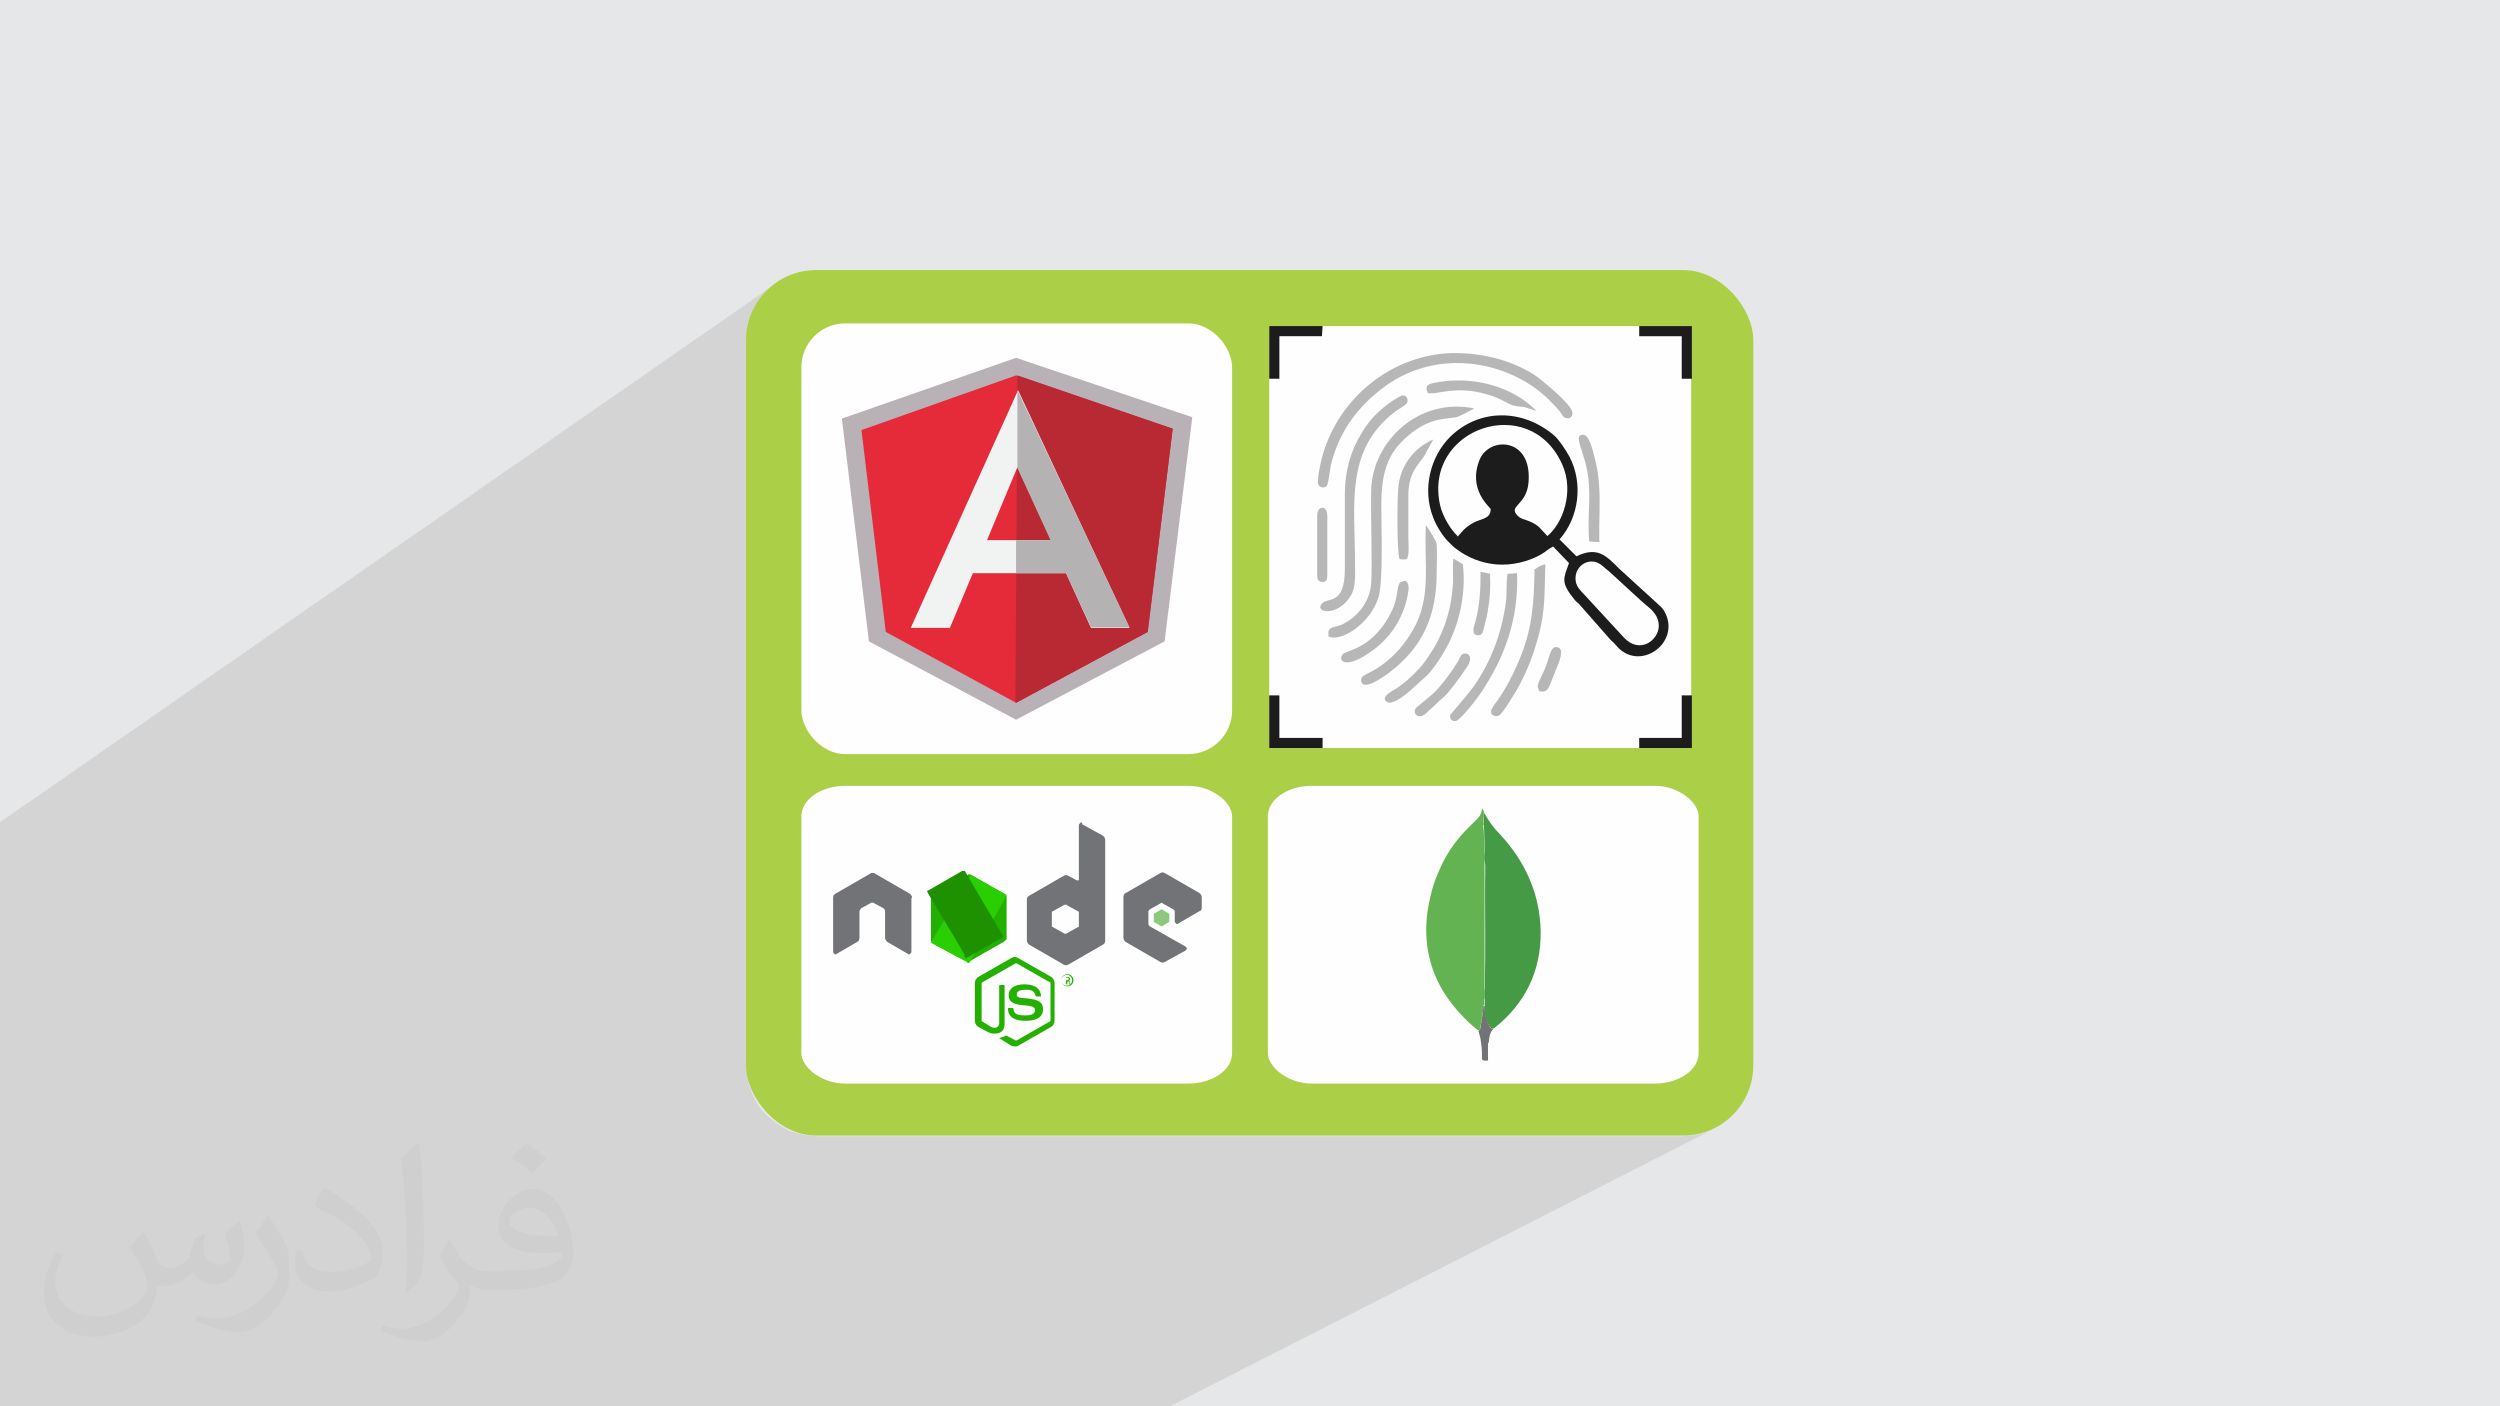<?xml version="1.0" encoding="UTF-8"?>
<!DOCTYPE svg PUBLIC "-//W3C//DTD SVG 1.1//EN" "http://www.w3.org/Graphics/SVG/1.1/DTD/svg11.dtd">
<!-- Creator: CorelDRAW 2017 -->
<svg xmlns="http://www.w3.org/2000/svg" xml:space="preserve" width="3.703in" height="2.083in" version="1.1" style="shape-rendering:geometricPrecision; text-rendering:geometricPrecision; image-rendering:optimizeQuality; fill-rule:evenodd; clip-rule:evenodd"
viewBox="0 0 3703 2083"
 xmlns:xlink="http://www.w3.org/1999/xlink"
 enable-background="new 0 0 512 512">
 <defs>
  <style type="text/css">
   <![CDATA[
    .fil4 {fill:#FEFEFE}
    .fil2 {fill:#ABD048}
    .fil7 {fill:#1C1C1C}
    .fil22 {fill:#1D9100}
    .fil20 {fill:#23B000}
    .fil21 {fill:#29CF00}
    .fil8 {fill:#449A45}
    .fil10 {fill:#44A347}
    .fil11 {fill:#64B352}
    .fil9 {fill:#727376}
    .fil16 {fill:#B4B2B3}
    .fil5 {fill:#B7B7B7}
    .fil12 {fill:#B8B2B6}
    .fil14 {fill:#B92933}
    .fil13 {fill:#E52B39}
    .fil0 {fill:#E6E7E8}
    .fil15 {fill:#F1F3F2}
    .fil6 {fill:#FEFEFE}
    .fil17 {fill:#23B000;fill-rule:nonzero}
    .fil18 {fill:#727376;fill-rule:nonzero}
    .fil3 {fill:#373435;fill-opacity:0.031}
    .fil1 {fill:#373435;fill-opacity:0.102}
    .fil19 {fill:#1D9100;fill-rule:nonzero;fill-opacity:0.502}
   ]]>
  </style>
 </defs>
 <g id="Layer_x0020_1">
  <polygon class="fil0" points="-3,0 3706,0 3706,2083 -3,2083 "/>
  <polygon class="fil1" points="1733,2083 -3,2083 -3,1220 1152,418 1144,424 1136,431 1129,439 1123,447 1118,455 1114,464 1110,474 1108,484 1106,494 1105,505 1105,1578 1106,1589 1108,1599 1110,1609 1114,1619 1118,1628 1123,1637 1129,1645 1136,1652 1144,1659 1152,1665 1160,1670 1169,1675 1179,1678 1189,1681 1199,1682 1210,1683 2493,1683 2504,1682 2514,1681 2524,1678 2534,1675 2543,1670 "/>
  <rect class="fil2" x="1105" y="400" width="1492" height="1282" rx="104" ry="104"/>
  <path class="fil3" d="M214 1826c7,11 12,21 16,33 3,7 5,19 21,19 5,0 11,-1 17,-5 7,-3 12,-9 14,-17l6 -21 15 -8 1 1c-2,8 -3,16 -3,21 0,18 15,24 27,24 7,0 13,-4 13,-10 0,-8 -4,-23 -8,-35 7,-7 14,-14 22,-20l1 1c4,15 6,30 6,40 0,10 -4,20 -8,28 -7,14 -20,25 -36,25 -12,0 -25,-6 -34,-17l-1 0c-9,10 -22,20 -43,20l-7 0c-1,14 -4,24 -9,33 -13,25 -50,42 -85,42 -49,0 -74,-28 -74,-66 0,-23 8,-45 19,-60l10 4c-7,14 -12,27 -12,40 0,35 29,52 62,52 31,0 69,-19 75,-42 -3,-25 -12,-36 -26,-59 4,-8 10,-15 17,-23l1 0 0 0 0 0 0 0 0 0zm565 -133c10,6 21,14 30,23 -6,8 -13,15 -21,21 -10,-8 -20,-15 -30,-22 7,-8 14,-15 21,-22l0 0 0 0 0 0 0 0zm5 96c-17,0 -30,11 -30,19 0,18 33,23 73,23 -5,-20 -22,-42 -43,-42l0 0 0 0 0 0zm-37 93c22,0 41,-1 55,-4 16,-4 30,-12 30,-18 0,-2 0,-3 -1,-5 -9,1 -19,1 -28,1 -29,0 -52,-7 -61,-23 -2,-5 -4,-10 -4,-16 0,-16 7,-31 19,-42 10,-9 21,-14 33,-14 21,0 37,16 48,43 6,14 11,30 11,51 0,14 -4,25 -12,34 -16,15 -45,21 -90,21l-20 0 0 0 -5 0c-11,0 -19,-2 -26,-7l-1 0c0,3 1,5 1,8 0,10 -3,23 -10,33 -20,30 -42,43 -60,43 -19,0 -42,-7 -63,-17l4 -7c7,3 16,5 29,5 34,0 78,-33 84,-64 -1,-3 -4,-6 -7,-10 -10,-12 -16,-22 -22,-32 5,-10 10,-18 14,-25l2 0c14,29 28,46 57,46l5 0 0 0 21 0 0 0 0 0zm-147 31c3,-14 3,-29 3,-43l0 -21c0,-39 -5,-96 -9,-133 7,-8 17,-17 25,-23l2 1c5,47 7,101 7,151 0,13 -1,26 -2,35 -1,12 -8,21 -22,34l-3 -1 0 0 0 0 0 0 0 0zm-151 -62c1,18 10,33 41,33 20,0 36,-5 55,-14 3,-1 5,-3 5,-5 0,-12 -9,-27 -24,-41 -14,-13 -34,-25 -51,-32 -6,-3 -8,-5 -8,-8 0,-5 7,-16 13,-24l2 0c20,11 43,27 60,44 16,16 25,33 25,51 0,13 -4,26 -11,38 -23,11 -47,20 -70,20 -29,0 -49,-14 -49,-45 0,-3 0,-9 1,-16l10 0 0 0 0 0 0 0 0 0zm-52 -52l18 29c7,11 13,22 13,41l0 24c0,19 -12,39 -32,60 -15,14 -29,20 -42,20 -19,0 -40,-6 -65,-17l3 -7c8,2 17,4 28,4 36,0 72,-26 89,-58 2,-4 3,-7 3,-9 0,-4 -2,-8 -4,-11 -9,-17 -19,-33 -30,-47 6,-9 12,-18 18,-27l2 0 0 0 0 0z"/>
  <rect class="fil4" x="1880" y="483" width="625" height="625"/>
  <g id="_2584393963888">
   <path class="fil5" d="M2150 523c-96,3 -180,77 -196,174 -1,4 -2,14 -2,18 1,7 8,9 13,5 3,-3 5,-28 7,-34 13,-51 44,-90 87,-119 83,-54 187,-27 240,30 5,5 9,9 14,16 2,3 1,4 6,6 6,2 11,-2 10,-8 -1,-12 -41,-44 -51,-52 -32,-23 -79,-37 -128,-36z"/>
   <path class="fil5" d="M1967 942c16,11 63,-17 75,-58 7,-24 4,-105 4,-136 0,-51 11,-78 39,-102 36,-31 61,-24 75,-29 1,0 24,-12 24,-12 -82,-17 -151,48 -153,121 -1,39 2,107 0,138 -2,27 -19,49 -43,61 -10,5 -23,2 -20,16z"/>
   <path class="fil5" d="M2072 588c-11,6 -23,15 -32,24 -8,7 -18,20 -24,31 -15,24 -24,55 -24,88 0,37 0,74 0,112 0,55 -26,41 -34,51 -12,14 24,20 43,-12 8,-14 6,-32 6,-50 0,-85 -15,-165 59,-222 3,-2 16,-10 17,-12 5,-5 0,-16 -9,-11z"/>
   <path class="fil5" d="M2112 778c-3,58 9,106 -19,155 -16,28 -38,50 -66,64 -5,3 -11,4 -11,11 2,18 37,-8 42,-12 49,-37 70,-84 70,-147 0,-14 1,-30 0,-43 0,-4 -12,-23 -15,-27z"/>
   <path class="fil5" d="M2167 836c-4,-3 -11,-6 -14,-9 -2,10 0,28 -1,39 -2,33 -11,64 -27,92 -5,8 -10,16 -16,24 -11,14 -26,28 -41,38 -3,2 -26,13 -13,20 8,5 31,-14 37,-20l21 -19c7,-6 20,-25 25,-34 21,-34 34,-82 29,-130z"/>
   <path class="fil5" d="M2233 850c-2,10 -1,26 -2,38 -6,51 -25,100 -56,139l-27 32c-1,6 3,10 8,9 7,-1 31,-32 37,-41 35,-52 57,-110 54,-178l-15 1z"/>
   <path class="fil5" d="M2273 843c-1,49 -3,85 -20,128 -10,25 -23,51 -39,72 -13,17 1,19 6,17 6,-3 25,-35 30,-44 8,-15 16,-33 22,-51 18,-56 15,-74 17,-129 -4,0 -12,4 -15,7z"/>
   <path class="fil5" d="M2073 828c5,1 6,1 11,0 4,-8 2,-23 2,-33l0 -60c0,-39 18,-48 26,-64 4,-8 8,-14 11,-20 -24,10 -46,33 -51,65 -3,14 -3,103 1,112z"/>
   <path class="fil5" d="M2354 802l15 1c-1,-29 2,-62 -1,-91 -1,-14 -4,-26 -7,-38 -2,-7 -7,-30 -16,-30 -17,0 4,26 8,67 3,30 -2,63 1,91z"/>
   <path class="fil5" d="M2075 862c-7,4 -3,21 -13,42 -26,55 -65,59 -72,64 -10,8 0,28 45,-6 27,-20 46,-51 51,-86 2,-12 -3,-19 -10,-14z"/>
   <path class="fil5" d="M2114 582c13,4 41,-12 88,2 15,4 23,9 35,15 6,3 14,3 21,4 7,2 12,4 18,6 -36,-38 -98,-53 -151,-42 -11,2 -15,5 -10,15z"/>
   <path class="fil5" d="M2176 982c3,-6 2,-14 -6,-14 -6,0 -7,5 -10,11 -9,15 -25,37 -38,49l-24 20c-5,5 -2,13 5,13 5,0 10,-5 13,-8 13,-11 13,-13 23,-21 6,-5 24,-29 29,-37 2,-3 7,-10 8,-12z"/>
   <path class="fil5" d="M1951 764l0 87c0,6 1,11 8,11 7,0 7,-5 7,-12l0 -86c0,-16 -15,-16 -15,0z"/>
   <path class="fil5" d="M2208 850l-15 -3c0,28 -1,49 -8,75 -2,7 -6,17 3,19 9,1 9,-8 11,-15 2,-8 4,-15 5,-23 3,-17 4,-35 3,-52z"/>
   <path class="fil5" d="M2281 1024c13,2 13,-6 22,-28 3,-8 16,-33 5,-37 -11,-4 -12,12 -19,30 -10,24 -15,25 -8,36z"/>
   <path class="fil6" d="M2159 794c6,-6 9,-13 24,-21 11,-6 25,-5 25,-20 -1,-2 -35,-29 -16,-74 15,-34 78,-32 72,35 -3,34 -31,34 -16,49 5,5 10,5 17,8 15,7 17,12 27,22 24,-20 40,-66 22,-106 -48,-108 -207,-54 -181,60 4,19 17,38 26,46z"/>
   <path class="fil6" d="M2334 861c1,8 8,14 12,19l59 64c24,26 52,4 52,-17 0,-13 -9,-22 -18,-30 -3,-3 -5,-4 -8,-7l-48 -44c-6,-4 -10,-11 -18,-13 -18,-6 -35,10 -31,28z"/>
   <path class="fil7" d="M2334 861c-3,-18 13,-34 31,-28 8,3 12,9 18,13l48 44c3,3 5,4 8,7 9,7 18,16 18,30 0,21 -28,43 -52,17l-59 -64c-4,-4 -11,-11 -12,-19zm-175 -67c-9,-8 -22,-28 -26,-46 -25,-114 133,-168 181,-60 18,40 1,87 -22,106 -10,-10 -12,-16 -27,-22 -7,-3 -12,-3 -17,-8 -15,-15 13,-15 16,-49 6,-67 -57,-69 -72,-35 -19,45 15,71 16,74 0,15 -14,14 -25,20 -15,8 -18,15 -24,21zm141 15l24 25c-8,23 -13,28 8,54 3,4 6,5 9,9l43 49c3,4 6,5 9,9 34,43 99,-3 72,-50 -2,-4 -6,-7 -9,-10l-58 -53c-19,-19 -32,-33 -63,-18l-25 -25c29,-33 35,-83 15,-122 -6,-11 -16,-26 -23,-32 -47,-40 -111,-40 -154,2 -29,29 -42,77 -25,120 4,11 14,27 21,34 3,3 3,3 6,6 3,3 4,4 7,6 17,13 37,21 59,23 23,2 48,-4 67,-15 7,-4 10,-8 17,-11z"/>
  </g>
  <polygon class="fil7" points="1880,561 1895,561 1895,498 1958,498 1959,483 1880,483 "/>
  <polygon class="fil7" points="2428,498 2491,498 2491,561 2506,561 2506,483 2428,483 "/>
  <polygon class="fil7" points="1880,1108 1959,1108 1959,1093 1895,1093 1895,1030 1880,1030 "/>
  <polygon class="fil7" points="2428,1108 2506,1108 2506,1030 2491,1030 2491,1093 2428,1093 "/>
  <g id="_2584394010768">
   <rect class="fil4" x="1878" y="1164" width="638" height="441" rx="65" ry="45"/>
   <g>
    <path class="fil8" d="M2198 1203c6,12 14,23 24,33 37,40 59,88 60,143 1,59 -23,108 -69,144 -4,2 -5,-2 -7,-3 -6,-10 -8,-20 -7,-31 0,-3 0,-6 0,-9 0,-5 0,-10 0,-15 2,-60 0,-120 1,-180 0,-3 0,-6 -1,-9 -1,-4 -1,-9 0,-13 0,-18 -1,-35 -1,-52 0,-2 -2,-5 2,-6z"/>
    <path class="fil9" d="M2205 1545c0,0 0,0 0,0 1,-8 1,-15 7,-21 -3,0 -4,-2 -6,-4 0,0 0,0 0,0 -5,-10 -7,-20 -7,-30 -1,0 -1,0 -2,0 0,9 -2,17 -3,25 -1,4 0,9 -4,12 1,4 2,8 3,12 0,0 0,0 0,0 0,0 0,0 0,0 1,7 2,14 2,21 0,2 0,5 0,7 0,5 5,4 7,4 3,1 2,-3 2,-4 0,-7 0,-15 0,-22z"/>
    <path class="fil10" d="M2199 1480c-4,-5 -3,-10 0,-15 0,5 0,10 0,15z"/>
    <path class="fil11" d="M2198 1222c-1,-6 0,-13 0,-19 0,-2 -1,-3 -3,-6 0,11 -7,16 -13,22 -4,4 -8,8 -12,12 -17,18 -30,38 -39,60 -6,13 -10,26 -13,40 -11,48 -6,95 20,138 14,22 31,41 51,57 4,0 4,-3 4,-6 2,-10 4,-21 4,-31 0,0 1,0 1,0 0,-3 1,-37 1,-43 0,-55 0,-111 0,-166 0,-2 0,-41 -2,-58z"/>
   </g>
   <g>
    <rect class="fil4" x="1187" y="479" width="638" height="638" rx="65" ry="65"/>
    <g>
     <polygon class="fil12" points="1247,620 1505,530 1766,618 1725,950 1505,1066 1287,950 "/>
     <g>
      <polygon class="fil13" points="1276,637 1505,556 1737,635 1700,936 1505,1041 1312,936 "/>
      <polygon class="fil14" points="1507,556 1737,635 1700,936 1505,1041 1504,1040 "/>
      <path class="fil15" d="M1349 930l58 0 34 -81 138 0 37 81 57 0 -165 -352 -159 352 -1 -1zm113 -130l45 -108 50 108 -95 0z"/>
      <polygon class="fil16" points="1505,849 1579,849 1616,929 1673,929 1507,578 1507,693 1556,800 1505,800 "/>
     </g>
    </g>
   </g>
   <g>
    <rect class="fil4" x="1187" y="1164" width="638" height="441" rx="65" ry="45"/>
    <g>
     <path class="fil17" d="M1503 1550c-2,0 -4,-1 -5,-1l-16 -10c-3,-1 -1,-2 0,-2 3,-1 4,-1 8,-3 0,0 1,0 1,0l13 7c0,0 1,0 2,0l49 -28c0,0 1,-1 1,-1l0 -56c0,-1 0,-1 -1,-1l-49 -28c0,0 -1,0 -2,0l-49 28c0,0 -1,1 -1,1l0 56c0,1 0,1 1,1l13 8c7,4 12,-1 12,-5l0 -56c0,-1 1,-1 1,-1l6 0c1,0 1,1 1,1l0 56c0,10 -5,15 -15,15 -3,0 -5,0 -11,-3l-13 -7c-3,-2 -5,-5 -5,-9l0 -56c0,-4 2,-7 5,-9l49 -28c3,-2 7,-2 10,0l49 28c3,2 5,5 5,9l0 56c0,4 -2,7 -5,9l-49 28c-2,1 -3,1 -5,1l0 0 0 0 0 0 0 0z"/>
     <g>
      <path class="fil17" d="M1590 1452c0,5 -4,9 -9,9 -5,0 -9,-4 -9,-9 0,-6 5,-9 9,-9 5,0 9,4 9,9l0 0 0 0zm-18 0c0,5 4,8 8,8 5,0 8,-4 8,-8 0,-5 -4,-8 -8,-8 -4,0 -8,4 -8,8l0 0 0 0 0 0 0 0zm5 -5l4 0c1,0 4,0 4,3 0,2 -1,2 -2,3 2,0 2,1 2,2 0,1 0,2 1,3l-2 0c0,-1 0,-3 0,-3 0,-1 0,-1 -1,-1l-2 0 0 4 -2 0 0 -11 0 0 0 0 0 0zm2 5l2 0c1,0 2,-1 2,-2 0,-2 -1,-2 -2,-2l-2 0 0 3 0 0 0 0 0 0zm-60 60c-22,0 -26,-10 -26,-18 0,-1 1,-1 1,-1l6 0c1,0 1,1 1,1 1,7 4,10 17,10 10,0 15,-2 15,-8 0,-3 -1,-6 -17,-7 -13,-1 -22,-4 -22,-15 0,-10 9,-16 23,-16 16,0 24,6 25,17 0,0 0,1 0,1 0,0 -1,0 -1,0l-6 0c-1,0 -1,0 -1,-1 -2,-7 -5,-9 -15,-9 -11,0 -13,4 -13,7 0,4 2,5 17,6 15,2 22,5 22,16 0,11 -9,17 -25,17l0 0 0 0 0 0 0 0z"/>
     </g>
     <path class="fil18" d="M1777 1350c2,-1 3,-3 3,-6l0 -15c0,-2 -1,-4 -3,-6l-52 -30c-2,-1 -4,-1 -6,0l-52 30c-2,1 -3,3 -3,6l0 60c0,2 1,4 3,6l52 30c2,1 4,1 6,0l31 -17c1,-1 2,-2 2,-3 0,-1 -1,-2 -2,-3l-53 -30c-1,-1 -2,-2 -2,-3l0 -19c0,-1 1,-2 2,-3l16 -9c1,-1 2,-1 3,0l16 9c1,1 2,2 2,3l0 15c0,1 1,2 2,3 1,1 2,1 3,0l31 -18 0 0 0 -1 0 0zm-174 -131c-1,-1 -2,-1 -3,0 -1,1 -2,2 -2,3l0 80c0,1 0,2 -1,2 -1,0 -2,0 -2,0l-13 -7c-2,-1 -4,-1 -6,0l-52 30c-2,1 -3,3 -3,6l0 60c0,2 1,4 3,6l52 30c2,1 4,1 6,0l52 -30c2,-1 3,-3 3,-6l0 -149c0,-2 -1,-4 -3,-6l-31 -17 0 0 0 0 0 0zm-5 153c0,1 0,1 -1,1l-18 10c-1,0 -1,0 -2,0l-18 -10c-1,0 -1,-1 -1,-1l0 -21c0,-1 0,-1 1,-1l18 -10c1,0 1,0 2,0l18 10c1,0 1,1 1,1l0 21 0 0zm-247 -42c0,-2 -1,-4 -3,-6l-52 -30c-1,-1 -2,-1 -3,-1l-1 0c-1,0 -2,0 -3,1l-52 30c-2,1 -3,3 -3,6l0 80c0,1 1,2 2,3 1,1 2,1 3,0l31 -18c2,-1 3,-3 3,-6l0 -38c0,-2 1,-4 3,-6l13 -7c1,-1 2,-1 3,-1 1,0 2,0 3,1l13 7c2,1 3,3 3,6l0 38c0,2 1,4 3,6l31 18c1,1 2,1 3,0 1,-1 2,-2 2,-3l0 -80 0 0 -1 0z"/>
     <path class="fil19" d="M1720 1347c0,0 1,0 1,0l10 6c0,0 1,1 1,1l0 11c0,0 0,1 -1,1l-10 6c0,0 -1,0 -1,0l-10 -6c0,0 -1,-1 -1,-1l0 -11c0,0 0,-1 1,-1l10 -6z"/>
     <path class="fil20" d="M1435 1426l0 0 0 0c0,0 0,0 0,0l0 0 0 0c0,0 0,0 -1,0l0 0 0 0c0,0 0,0 0,0l0 0 0 0 0 0 0 0 0 0 0 0 0 0 0 0 0 0 0 0 0 0c0,0 0,0 0,0l-3 -2 0 0 0 0 -15 -8 0 0 0 0 -11 -6 0 0 -15 -8 0 0 0 0 -8 -5c0,0 0,0 0,0l0 0 0 0c-1,0 -1,-1 -2,-2l0 0 0 0c0,0 -1,-1 -1,-2l0 0 0 0c0,0 0,0 0,-1l0 0 0 0c0,0 0,-1 0,-1l0 -60c0,-1 0,-2 1,-3l0 0 0 0c0,0 0,0 0,0l0 0 0 0c0,0 0,-1 1,-1l0 0 0 0c0,0 1,-1 1,-1l0 0 0 0c0,0 1,0 1,-1l38 -22 0 0 0 0 14 -8 0 0c0,0 0,0 0,0l0 0 0 0c0,0 0,0 0,0l0 0 0 0 0 0 0 0 0 0 0 0 0 0 0 0c0,0 0,0 0,0l0 0 0 0c0,0 0,0 0,0l0 0c0,0 0,0 0,0l0 0 0 0c0,0 0,0 0,0l0 0 0 0c0,0 1,0 1,0 0,0 1,0 1,0l0 0 0 0c0,0 0,0 0,0l0 0 0 0c0,0 0,0 0,0l0 0 0 0c0,0 0,0 0,0l0 0 0 0 0 0 0 0 0 0 0 0 0 0 0 0 0 0 0 0 0 0c0,0 0,0 0,0l52 30c0,0 0,0 0,0l0 0 0 0c0,0 0,0 0,0l0 0 0 0c0,0 0,0 0,0l0 0 0 0c0,0 0,0 1,1l0 0 0 0c0,0 0,0 0,0l0 0 0 0c0,0 0,0 0,0l0 0 0 0c0,0 0,1 1,1l0 0 0 0c0,0 0,0 0,0l0 0 0 0c0,0 0,1 0,1l0 0 0 0c0,0 0,0 0,1l0 60c0,0 0,0 0,1l0 0 0 0c0,0 0,1 0,1l0 0 0 0c0,0 0,0 0,0l0 0 0 0c0,0 0,0 0,0l0 0 0 0c0,0 0,1 -1,1l0 0 0 0c0,0 0,0 0,0l0 0 0 0c0,0 0,0 0,0l0 0 0 0c0,0 -1,1 -1,1l0 0 0 0c0,0 -1,0 -1,1l-1 1 0 0 0 0 -32 18 -19 11c0,0 0,0 0,0l0 0 0 0 0 0 0 0 0 0c0,0 0,0 0,0l0 0 0 0 0 0 0 0 0 0c0,0 0,0 0,0l0 0 0 0c0,0 0,0 -1,0l0 0 0 0c0,0 0,0 0,0l0 0 0 0c0,0 0,0 -1,0l0 0 1 0 0 0z"/>
     <path class="fil21" d="M1434 1425l0 0 0 0c0,0 0,0 0,0l0 0 0 0c0,0 0,0 -1,0 0,0 0,0 0,0l0 0 0 0c0,0 0,0 0,0l0 0 0 0 0 0 0 0 0 0 0 0 0 0 0 0 0 0 -8 -4 -13 -7 0 0 0 0 -15 -8 0 0 0 0 -15 -8 0 0 0 0 -2 -1 0 0 0 0 0 0c0,0 0,0 0,0l0 0 0 0 0 0 0 0 0 0c0,0 0,0 0,0l0 0 0 0c0,0 -1,-1 -1,-1l7 -12 0 0 0 0 8 -13 0 0 0 0 26 -45 0 0 0 0 8 -13 0 0 0 0 10 -17c0,0 0,0 0,0l0 0 0 0c0,0 0,0 0,0l0 0 0 0c0,0 0,0 0,0l0 0 0 0c0,0 0,0 0,0l0 0 0 0c0,0 0,0 0,0l18 10 34 19c0,0 0,0 0,0l0 0 0 0c0,0 0,0 0,0l0 0 0 0c0,0 0,0 0,0l0 0 0 0c0,0 0,0 1,1l-33 60 0 0 -22 40 0 0 0 0 0 0c0,0 0,0 0,0l0 0 0 0c0,0 0,0 -1,0l0 0 0 0 0 0c-1,0 -1,0 -2,0l0 0 -1 -1 0 0z"/>
     <path class="fil22" d="M1434 1423l0 0 -3 -5 -3 -5 -3 -5 -5 -9 0 0 0 0 -3 -5 0 0 0 0 -3 -5 0 0 0 0 -3 -5 0 0 0 0 -3 -5 0 0 0 0 -3 -5 0 0 0 0 -3 -5 0 0 0 0 -3 -5 0 0 0 0 -3 -5 0 0 0 0 -3 -5 0 0 0 0 -3 -5 0 0 0 0 -3 -5 0 0 0 0 -3 -5 0 0 0 0 -3 -5 0 0 0 0 -3 -5 0 0 0 0 -3 -5 0 0 0 0 -2 -4 40 -23 12 -7c0,0 0,0 1,0l0 0 0 0 0 0 0 0 0 0c0,0 1,0 1,0l0 0 0 0c0,0 0,0 0,0l0 0 0 0c0,0 0,0 0,0l0 0c0,0 0,0 1,0l0 0c0,0 1,0 1,0l0 0 0 0c0,0 0,0 0,0l57 97 0 0c0,0 0,0 0,0l0 0 0 0c0,0 0,0 0,0l0 0 0 0c0,0 0,0 0,0l0 0 0 0c0,0 0,0 0,0l0 0 0 0c0,0 0,0 0,0l0 0 0 0c0,0 0,0 0,0l0 0 0 0c0,0 0,0 0,0l0 0 0 0c0,0 0,0 0,1l0 0 0 0 0 0 0 0 0 0 0 0 0 0 0 0c0,0 0,1 -1,1l0 0 0 0 0 0 0 0 0 0c0,0 0,0 0,0l0 0 0 0 0 0 0 0 0 0c0,0 0,0 0,0l-4 2 0 0 0 0 -34 19 0 0 0 0 -14 8c0,0 0,0 -1,0l0 0 0 0 0 0 0 0 0 0c0,0 -1,0 -1,0l0 0 0 0c0,0 0,0 0,0l0 0 0 0c0,0 0,0 0,0l-2 -3 0 0 -1 1 0 0z"/>
    </g>
   </g>
  </g>
 </g>
</svg>
